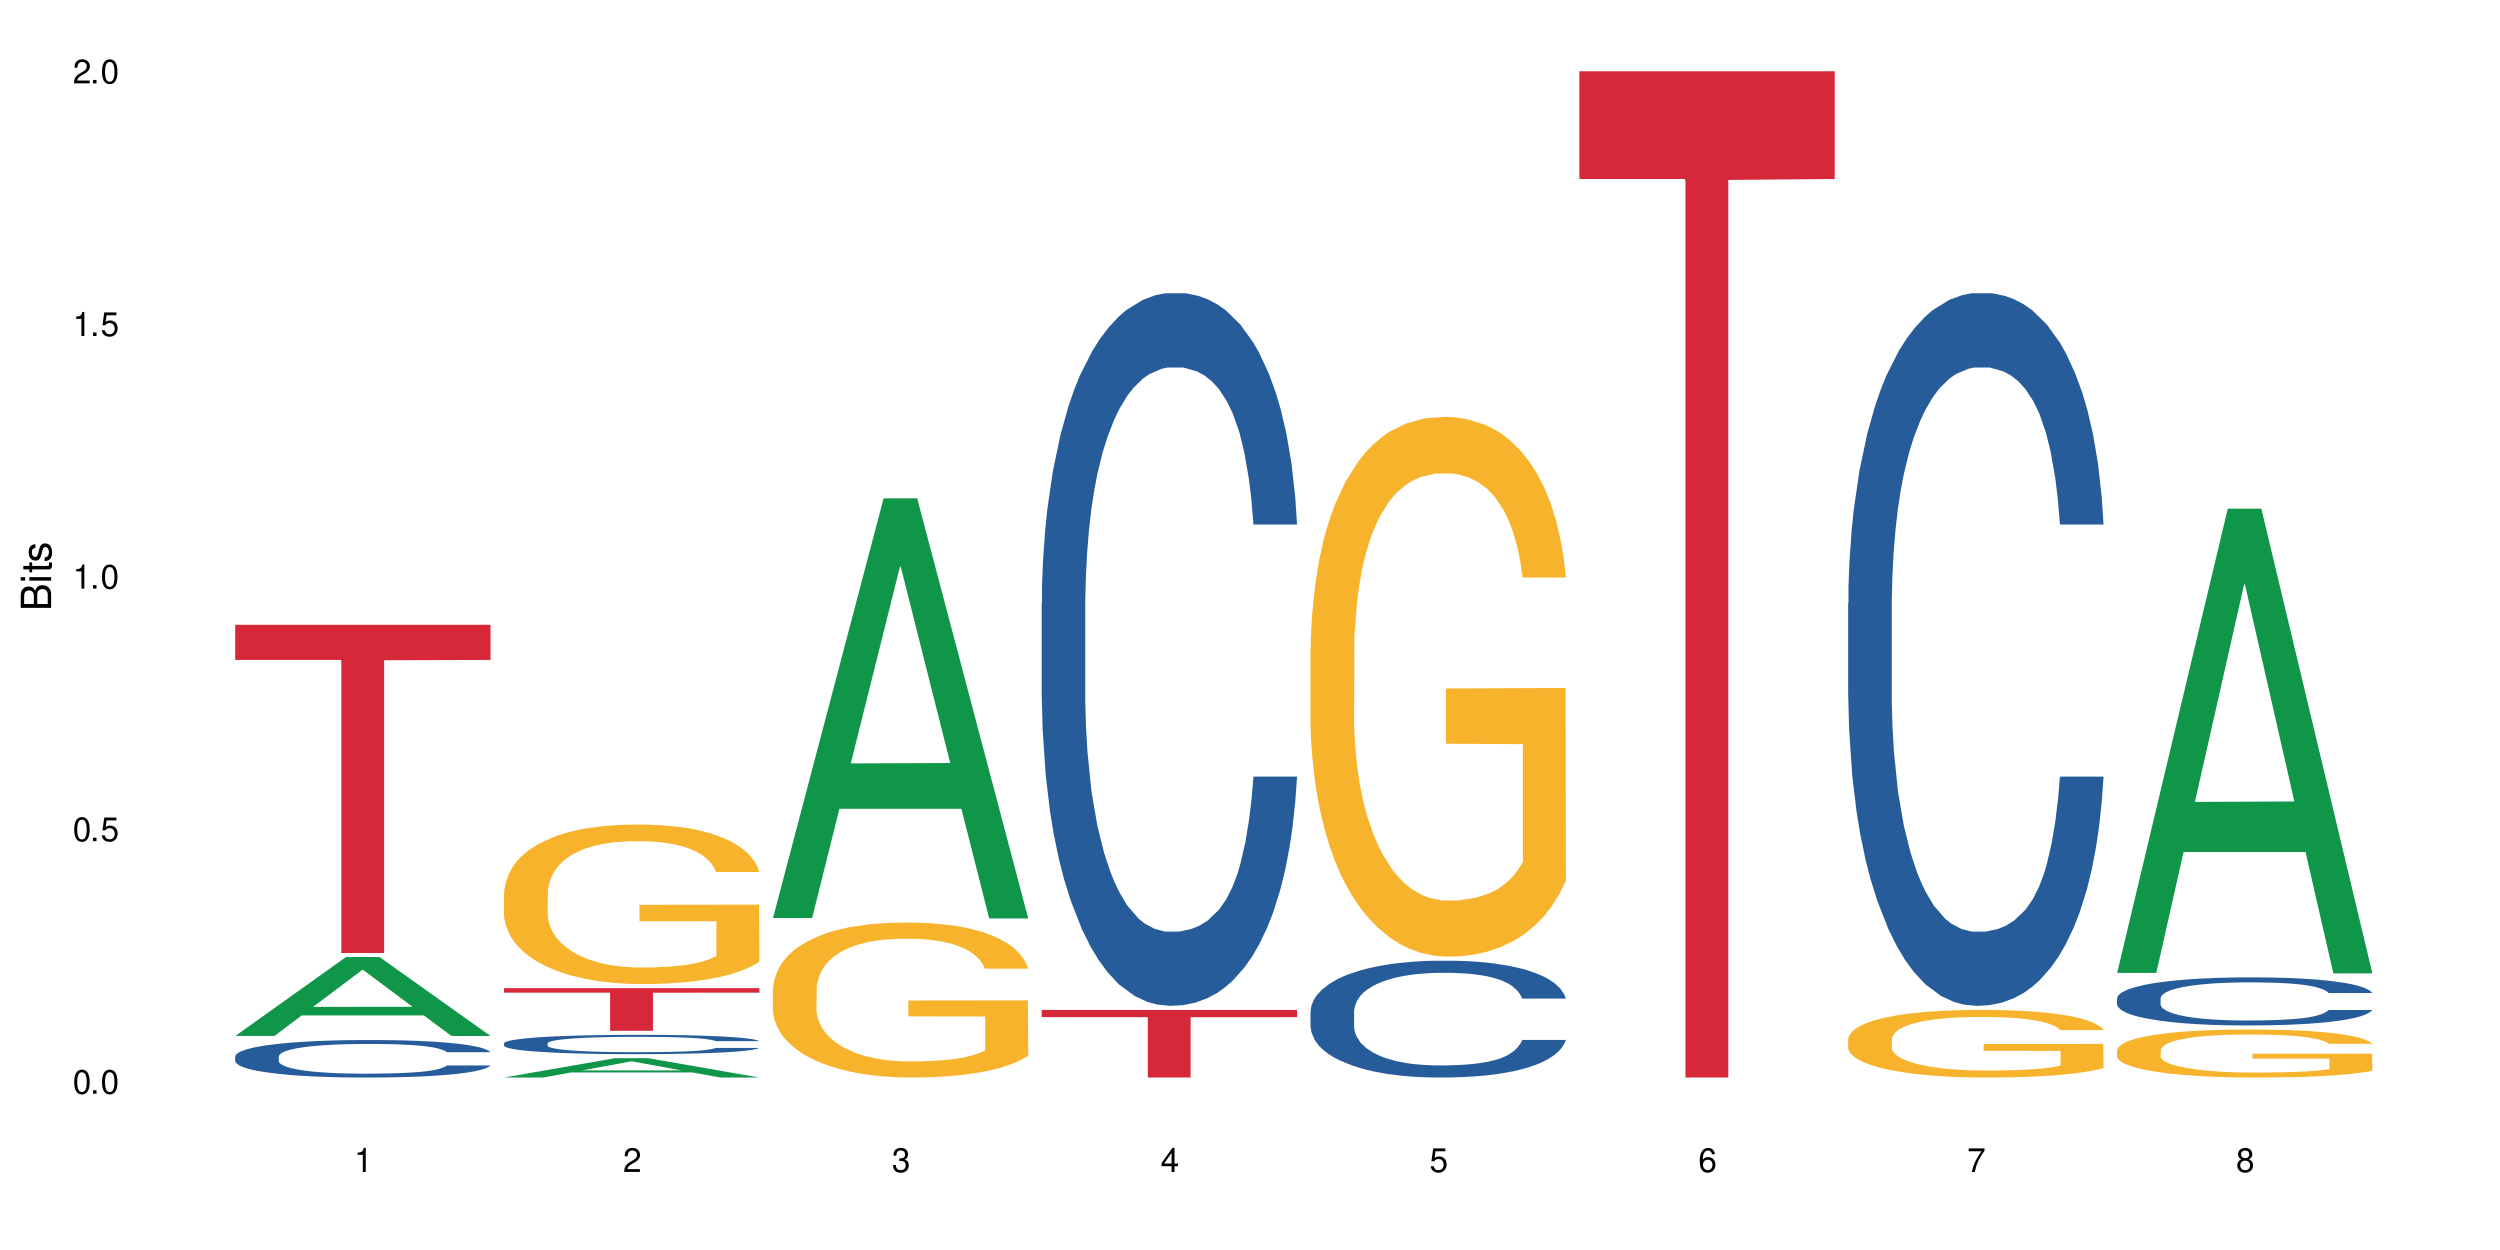 <?xml version="1.0" encoding="UTF-8"?>
<svg xmlns="http://www.w3.org/2000/svg" xmlns:xlink="http://www.w3.org/1999/xlink" width="720" height="360" viewBox="0 0 720 360">
<defs>
<g>
<g id="glyph-0-0">
</g>
<g id="glyph-0-1">
<path d="M 2.641 -6.938 C 2 -6.938 1.422 -6.656 1.078 -6.172 C 0.641 -5.562 0.406 -4.641 0.406 -3.359 C 0.406 -1.016 1.188 0.219 2.641 0.219 C 4.078 0.219 4.859 -1.016 4.859 -3.297 C 4.859 -4.641 4.656 -5.547 4.203 -6.172 C 3.844 -6.656 3.281 -6.938 2.641 -6.938 Z M 2.641 -6.188 C 3.547 -6.188 4 -5.25 4 -3.375 C 4 -1.406 3.562 -0.484 2.625 -0.484 C 1.734 -0.484 1.281 -1.438 1.281 -3.344 C 1.281 -5.25 1.734 -6.188 2.641 -6.188 Z M 2.641 -6.188 "/>
</g>
<g id="glyph-0-2">
<path d="M 1.828 -1 L 0.828 -1 L 0.828 0 L 1.828 0 Z M 1.828 -1 "/>
</g>
<g id="glyph-0-3">
<path d="M 4.562 -6.797 L 1.062 -6.797 L 0.547 -3.094 L 1.328 -3.094 C 1.719 -3.562 2.047 -3.734 2.578 -3.734 C 3.484 -3.734 4.062 -3.109 4.062 -2.094 C 4.062 -1.125 3.484 -0.531 2.578 -0.531 C 1.828 -0.531 1.375 -0.906 1.188 -1.672 L 0.328 -1.672 C 0.453 -1.109 0.547 -0.844 0.75 -0.594 C 1.125 -0.078 1.828 0.219 2.594 0.219 C 3.969 0.219 4.922 -0.781 4.922 -2.219 C 4.922 -3.562 4.031 -4.484 2.719 -4.484 C 2.25 -4.484 1.859 -4.359 1.469 -4.062 L 1.734 -5.969 L 4.562 -5.969 Z M 4.562 -6.797 "/>
</g>
<g id="glyph-0-4">
<path d="M 2.484 -4.938 L 2.484 0 L 3.328 0 L 3.328 -6.938 L 2.766 -6.938 C 2.469 -5.875 2.281 -5.734 0.984 -5.562 L 0.984 -4.938 Z M 2.484 -4.938 "/>
</g>
<g id="glyph-0-5">
<path d="M 4.859 -0.828 L 1.281 -0.828 C 1.359 -1.406 1.672 -1.781 2.5 -2.281 L 3.469 -2.828 C 4.406 -3.344 4.906 -4.062 4.906 -4.906 C 4.906 -5.484 4.672 -6.031 4.266 -6.406 C 3.859 -6.766 3.375 -6.938 2.719 -6.938 C 1.859 -6.938 1.219 -6.625 0.844 -6.031 C 0.609 -5.672 0.5 -5.234 0.484 -4.531 L 1.328 -4.531 C 1.359 -5.016 1.406 -5.281 1.531 -5.516 C 1.75 -5.938 2.188 -6.203 2.703 -6.203 C 3.469 -6.203 4.031 -5.641 4.031 -4.891 C 4.031 -4.344 3.719 -3.859 3.125 -3.516 L 2.234 -3 C 0.812 -2.172 0.406 -1.531 0.328 -0.016 L 4.859 -0.016 Z M 4.859 -0.828 "/>
</g>
<g id="glyph-0-6">
<path d="M 2.125 -3.188 L 2.578 -3.188 C 3.5 -3.188 3.984 -2.766 3.984 -1.922 C 3.984 -1.062 3.469 -0.531 2.594 -0.531 C 1.656 -0.531 1.203 -1 1.156 -2.016 L 0.312 -2.016 C 0.344 -1.453 0.438 -1.094 0.609 -0.781 C 0.953 -0.109 1.625 0.219 2.547 0.219 C 3.953 0.219 4.859 -0.625 4.859 -1.938 C 4.859 -2.828 4.516 -3.297 3.703 -3.594 C 4.344 -3.844 4.656 -4.328 4.656 -5.031 C 4.656 -6.219 3.875 -6.938 2.578 -6.938 C 1.203 -6.938 0.484 -6.172 0.453 -4.703 L 1.297 -4.703 C 1.312 -5.125 1.344 -5.359 1.453 -5.578 C 1.641 -5.969 2.062 -6.203 2.594 -6.203 C 3.344 -6.203 3.797 -5.75 3.797 -5 C 3.797 -4.516 3.609 -4.219 3.25 -4.047 C 3.016 -3.953 2.703 -3.922 2.125 -3.906 Z M 2.125 -3.188 "/>
</g>
<g id="glyph-0-7">
<path d="M 3.141 -1.672 L 3.141 0 L 3.984 0 L 3.984 -1.672 L 4.984 -1.672 L 4.984 -2.438 L 3.984 -2.438 L 3.984 -6.938 L 3.359 -6.938 L 0.266 -2.578 L 0.266 -1.672 Z M 3.141 -2.438 L 1 -2.438 L 3.141 -5.5 Z M 3.141 -2.438 "/>
</g>
<g id="glyph-0-8">
<path d="M 4.781 -5.125 C 4.609 -6.266 3.891 -6.938 2.844 -6.938 C 2.094 -6.938 1.422 -6.578 1.031 -5.953 C 0.594 -5.266 0.406 -4.422 0.406 -3.172 C 0.406 -2 0.578 -1.25 0.984 -0.641 C 1.359 -0.078 1.953 0.219 2.703 0.219 C 3.984 0.219 4.922 -0.75 4.922 -2.094 C 4.922 -3.375 4.062 -4.281 2.844 -4.281 C 2.172 -4.281 1.641 -4.031 1.281 -3.516 C 1.281 -5.234 1.828 -6.188 2.797 -6.188 C 3.391 -6.188 3.797 -5.797 3.938 -5.125 Z M 2.734 -3.531 C 3.547 -3.531 4.062 -2.953 4.062 -2.031 C 4.062 -1.156 3.484 -0.531 2.703 -0.531 C 1.922 -0.531 1.328 -1.188 1.328 -2.078 C 1.328 -2.938 1.906 -3.531 2.734 -3.531 Z M 2.734 -3.531 "/>
</g>
<g id="glyph-0-9">
<path d="M 4.984 -6.797 L 0.438 -6.797 L 0.438 -5.969 L 4.109 -5.969 C 2.5 -3.656 1.828 -2.234 1.328 0 L 2.219 0 C 2.594 -2.172 3.453 -4.047 4.984 -6.094 Z M 4.984 -6.797 "/>
</g>
<g id="glyph-0-10">
<path d="M 3.75 -3.656 C 4.469 -4.094 4.688 -4.438 4.688 -5.078 C 4.688 -6.172 3.844 -6.938 2.641 -6.938 C 1.438 -6.938 0.594 -6.172 0.594 -5.094 C 0.594 -4.438 0.812 -4.094 1.516 -3.656 C 0.734 -3.266 0.359 -2.703 0.359 -1.922 C 0.359 -0.656 1.281 0.219 2.641 0.219 C 3.984 0.219 4.922 -0.656 4.922 -1.922 C 4.922 -2.703 4.531 -3.266 3.75 -3.656 Z M 2.641 -6.188 C 3.359 -6.188 3.812 -5.75 3.812 -5.062 C 3.812 -4.406 3.344 -3.984 2.641 -3.984 C 1.922 -3.984 1.453 -4.406 1.453 -5.078 C 1.453 -5.75 1.922 -6.188 2.641 -6.188 Z M 2.641 -3.266 C 3.484 -3.266 4.062 -2.719 4.062 -1.906 C 4.062 -1.078 3.484 -0.531 2.625 -0.531 C 1.797 -0.531 1.219 -1.094 1.219 -1.906 C 1.219 -2.719 1.781 -3.266 2.641 -3.266 Z M 2.641 -3.266 "/>
</g>
<g id="glyph-1-0">
</g>
<g id="glyph-1-1">
<path d="M 0 -0.953 L 0 -4.891 C 0 -5.719 -0.234 -6.344 -0.734 -6.797 C -1.188 -7.234 -1.812 -7.469 -2.5 -7.469 C -3.547 -7.469 -4.188 -7 -4.625 -5.875 C -4.984 -6.688 -5.625 -7.094 -6.531 -7.094 C -7.172 -7.094 -7.734 -6.859 -8.141 -6.391 C -8.562 -5.922 -8.75 -5.344 -8.75 -4.5 L -8.75 -0.953 Z M -4.984 -2.062 L -7.766 -2.062 L -7.766 -4.219 C -7.766 -4.844 -7.688 -5.203 -7.453 -5.5 C -7.219 -5.812 -6.859 -5.969 -6.375 -5.969 C -5.891 -5.969 -5.531 -5.812 -5.297 -5.5 C -5.062 -5.203 -4.984 -4.844 -4.984 -4.219 Z M -0.984 -2.062 L -4 -2.062 L -4 -4.781 C -4 -5.766 -3.438 -6.359 -2.484 -6.359 C -1.547 -6.359 -0.984 -5.766 -0.984 -4.781 Z M -0.984 -2.062 "/>
</g>
<g id="glyph-1-2">
<path d="M -6.281 -1.797 L -6.281 -0.797 L 0 -0.797 L 0 -1.797 Z M -8.75 -1.797 L -8.75 -0.797 L -7.484 -0.797 L -7.484 -1.797 Z M -8.75 -1.797 "/>
</g>
<g id="glyph-1-3">
<path d="M -6.281 -3.047 L -6.281 -2.016 L -8.016 -2.016 L -8.016 -1.016 L -6.281 -1.016 L -6.281 -0.172 L -5.469 -0.172 L -5.469 -1.016 L -0.719 -1.016 C -0.078 -1.016 0.281 -1.453 0.281 -2.234 C 0.281 -2.5 0.25 -2.719 0.188 -3.047 L -0.641 -3.047 C -0.609 -2.906 -0.594 -2.766 -0.594 -2.562 C -0.594 -2.141 -0.719 -2.016 -1.156 -2.016 L -5.469 -2.016 L -5.469 -3.047 Z M -6.281 -3.047 "/>
</g>
<g id="glyph-1-4">
<path d="M -4.531 -5.25 C -5.766 -5.25 -6.469 -4.422 -6.469 -2.969 C -6.469 -1.516 -5.719 -0.562 -4.547 -0.562 C -3.562 -0.562 -3.094 -1.062 -2.734 -2.562 L -2.516 -3.484 C -2.344 -4.188 -2.094 -4.469 -1.641 -4.469 C -1.047 -4.469 -0.641 -3.875 -0.641 -3 C -0.641 -2.453 -0.797 -2 -1.062 -1.75 C -1.25 -1.594 -1.422 -1.531 -1.875 -1.469 L -1.875 -0.406 C -0.422 -0.453 0.281 -1.266 0.281 -2.922 C 0.281 -4.5 -0.5 -5.516 -1.719 -5.516 C -2.656 -5.516 -3.172 -4.984 -3.469 -3.734 L -3.703 -2.766 C -3.891 -1.953 -4.156 -1.609 -4.594 -1.609 C -5.188 -1.609 -5.547 -2.125 -5.547 -2.938 C -5.547 -3.75 -5.203 -4.172 -4.531 -4.203 Z M -4.531 -5.25 "/>
</g>
</g>
</defs>
<rect x="-72" y="-36" width="864" height="432" fill="rgb(100%, 100%, 100%)" fill-opacity="1"/>
<path fill-rule="nonzero" fill="rgb(6.275%, 58.824%, 28.235%)" fill-opacity="1" d="M 67.73 298.352 L 67.809 298.332 L 99.637 275.621 L 109.301 275.621 L 141.281 298.375 L 130.047 298.375 L 122.031 292.434 L 86.906 292.434 L 79.047 298.352 L 67.73 298.352 L 90.285 289.977 L 118.809 289.957 L 104.586 279.336 L 104.43 279.316 L 104.27 279.379 L 90.207 289.957 L 90.285 289.977 Z M 67.73 298.352 "/>
<path fill-rule="nonzero" fill="rgb(14.51%, 36.078%, 60%)" fill-opacity="1" d="M 67.73 304.234 L 67.82 304.223 L 67.82 303.988 L 68.09 303.613 L 68.719 303.141 L 69.344 302.812 L 70.961 302.23 L 73.203 301.668 L 75.535 301.234 L 77.238 300.977 L 78.766 300.781 L 82.262 300.414 L 84.504 300.227 L 86.926 300.059 L 89.887 299.895 L 92.039 299.793 L 96.883 299.637 L 100.469 299.566 L 103.25 299.539 L 109.262 299.539 L 112.848 299.578 L 115.449 299.625 L 118.32 299.707 L 120.742 299.793 L 124.957 300.012 L 128.727 300.289 L 130.43 300.445 L 133.121 300.75 L 135.184 301.047 L 136.617 301.305 L 138.234 301.668 L 139.668 302.113 L 140.746 302.617 L 141.281 303.039 L 128.727 303.039 L 128.098 302.645 L 127.379 302.34 L 126.035 301.934 L 124.688 301.648 L 122.805 301.363 L 121.102 301.176 L 118.77 300.988 L 116.707 300.871 L 114.555 300.781 L 112.488 300.723 L 108.543 300.664 L 103.969 300.664 L 102.266 300.684 L 98.766 300.762 L 96.883 300.828 L 94.191 300.969 L 92.309 301.098 L 90.066 301.293 L 88.539 301.461 L 86.656 301.719 L 85.312 301.945 L 83.785 302.27 L 82.891 302.516 L 82.082 302.793 L 81.363 303.121 L 80.828 303.465 L 80.469 303.828 L 80.289 304.184 L 80.289 305.715 L 80.469 306.07 L 80.918 306.484 L 82.082 307.086 L 83.785 307.609 L 85.762 308.023 L 87.645 308.32 L 88.719 308.457 L 90.156 308.617 L 92.398 308.812 L 95.629 309.012 L 97.512 309.09 L 100.383 309.168 L 103.34 309.207 L 107.289 309.207 L 110.785 309.168 L 113.117 309.117 L 115.539 309.039 L 118.859 308.871 L 120.922 308.715 L 122.715 308.527 L 124.062 308.34 L 124.957 308.18 L 126.305 307.875 L 127.379 307.539 L 128.188 307.195 L 128.727 306.859 L 141.281 306.859 L 140.746 307.254 L 139.938 307.637 L 139.129 307.926 L 137.875 308.27 L 136.441 308.574 L 134.375 308.922 L 132.672 309.148 L 130.43 309.395 L 128.367 309.582 L 126.125 309.75 L 122.805 309.949 L 120.652 310.047 L 118.32 310.137 L 115.539 310.215 L 112.043 310.281 L 108.273 310.324 L 104.777 310.332 L 101.008 310.312 L 98.227 310.273 L 94.551 310.184 L 89.977 310.008 L 86.656 309.82 L 84.055 309.633 L 81.812 309.434 L 79.301 309.168 L 76.074 308.734 L 74.098 308.398 L 72.754 308.121 L 71.23 307.738 L 70.152 307.391 L 68.898 306.84 L 68 306.141 L 67.73 305.598 Z M 67.73 304.234 "/>
<path fill-rule="nonzero" fill="rgb(83.922%, 15.686%, 22.353%)" fill-opacity="1" d="M 67.73 179.949 L 141.281 179.949 L 141.281 190.062 L 110.629 190.152 L 110.629 274.457 L 98.297 274.457 L 98.297 190.242 L 98.117 190.062 L 67.73 190.062 Z M 67.73 179.949 "/>
<path fill-rule="nonzero" fill="rgb(6.275%, 58.824%, 28.235%)" fill-opacity="1" d="M 145.156 310.328 L 145.234 310.32 L 177.059 304.766 L 186.723 304.766 L 218.707 310.332 L 207.469 310.332 L 199.453 308.879 L 164.328 308.879 L 156.469 310.328 L 145.156 310.328 L 167.707 308.277 L 196.23 308.273 L 182.008 305.676 L 181.852 305.672 L 181.695 305.688 L 167.629 308.273 L 167.707 308.277 Z M 145.156 310.328 "/>
<path fill-rule="nonzero" fill="rgb(14.51%, 36.078%, 60%)" fill-opacity="1" d="M 145.156 300.457 L 145.242 300.453 L 145.242 300.332 L 145.512 300.137 L 146.141 299.895 L 146.77 299.727 L 148.383 299.426 L 150.625 299.133 L 152.957 298.91 L 154.664 298.777 L 156.188 298.676 L 159.684 298.488 L 161.93 298.391 L 164.352 298.305 L 167.309 298.219 L 169.461 298.168 L 174.305 298.086 L 177.895 298.051 L 180.676 298.035 L 186.684 298.035 L 190.273 298.055 L 192.875 298.082 L 195.742 298.121 L 198.164 298.168 L 202.383 298.281 L 206.148 298.422 L 207.852 298.504 L 210.543 298.66 L 212.605 298.812 L 214.043 298.945 L 215.656 299.133 L 217.094 299.363 L 218.168 299.621 L 218.707 299.84 L 206.148 299.84 L 205.52 299.637 L 204.805 299.48 L 203.457 299.273 L 202.113 299.125 L 200.23 298.977 L 198.523 298.879 L 196.191 298.785 L 194.129 298.723 L 191.977 298.676 L 189.914 298.645 L 185.969 298.617 L 181.391 298.617 L 179.688 298.625 L 176.191 298.668 L 174.305 298.703 L 171.613 298.773 L 169.73 298.84 L 167.488 298.941 L 165.965 299.027 L 164.082 299.16 L 162.734 299.277 L 161.211 299.445 L 160.312 299.57 L 159.508 299.715 L 158.789 299.883 L 158.25 300.059 L 157.891 300.25 L 157.711 300.434 L 157.711 301.219 L 157.891 301.402 L 158.34 301.617 L 159.508 301.93 L 161.211 302.199 L 163.184 302.41 L 165.066 302.562 L 166.145 302.637 L 167.578 302.715 L 169.82 302.82 L 173.051 302.922 L 174.934 302.961 L 177.805 303 L 180.766 303.023 L 184.711 303.023 L 188.211 303 L 190.543 302.977 L 192.965 302.934 L 196.281 302.848 L 198.344 302.766 L 200.141 302.672 L 201.484 302.574 L 202.383 302.492 L 203.727 302.336 L 204.805 302.16 L 205.609 301.984 L 206.148 301.812 L 218.707 301.812 L 218.168 302.016 L 217.359 302.211 L 216.555 302.359 L 215.297 302.539 L 213.863 302.695 L 211.801 302.875 L 210.094 302.992 L 207.852 303.117 L 205.789 303.215 L 203.547 303.301 L 200.23 303.402 L 198.074 303.453 L 195.742 303.5 L 192.965 303.539 L 189.465 303.578 L 185.699 303.598 L 182.199 303.602 L 178.434 303.59 L 175.652 303.57 L 171.973 303.527 L 167.398 303.434 L 164.082 303.336 L 161.48 303.242 L 159.238 303.141 L 156.727 303 L 153.496 302.777 L 151.523 302.605 L 150.176 302.461 L 148.652 302.266 L 147.574 302.086 L 146.32 301.801 L 145.422 301.438 L 145.156 301.16 Z M 145.156 300.457 "/>
<path fill-rule="nonzero" fill="rgb(96.863%, 70.196%, 16.863%)" fill-opacity="1" d="M 145.156 257.141 L 145.242 257.102 L 145.242 256.262 L 145.602 254.371 L 146.5 251.77 L 147.664 249.629 L 148.922 247.953 L 149.73 247.07 L 151.074 245.812 L 152.242 244.887 L 155.199 243 L 158.969 241.238 L 161.031 240.484 L 163.363 239.77 L 166.684 238.973 L 168.207 238.68 L 172.871 238.008 L 178.164 237.586 L 183.992 237.461 L 186.684 237.504 L 190.363 237.672 L 195.387 238.133 L 198.254 238.551 L 200.496 238.973 L 202.828 239.516 L 205.699 240.355 L 208.391 241.363 L 210.543 242.371 L 212.695 243.629 L 214.492 244.973 L 216.016 246.441 L 217.359 248.203 L 218.168 249.672 L 218.707 251.141 L 206.238 251.141 L 205.52 249.672 L 204.715 248.539 L 203.367 247.156 L 202.023 246.148 L 200.676 245.352 L 198.164 244.258 L 196.012 243.586 L 193.32 243 L 190.723 242.621 L 187.762 242.371 L 185.969 242.285 L 181.211 242.285 L 176.906 242.582 L 174.395 242.918 L 172.602 243.254 L 170.09 243.883 L 168.566 244.387 L 167.668 244.719 L 164.977 246.023 L 163.184 247.195 L 162.195 247.992 L 160.941 249.254 L 160.043 250.387 L 159.059 252.062 L 158.52 253.324 L 157.801 256.176 L 157.711 263.73 L 157.98 265.324 L 158.52 267.047 L 159.238 268.555 L 160.312 270.148 L 161.391 271.367 L 163.273 273.004 L 164.887 274.094 L 166.145 274.809 L 168.566 275.941 L 169.551 276.32 L 171.883 277.074 L 174.305 277.66 L 177.266 278.164 L 179.508 278.418 L 183.098 278.625 L 187.672 278.625 L 193.055 278.375 L 196.461 278.039 L 198.793 277.703 L 200.32 277.41 L 202.203 276.949 L 203.547 276.527 L 204.805 276.066 L 206.328 275.355 L 206.328 265.324 L 184.172 265.281 L 184.172 260.582 L 218.617 260.539 L 218.707 276.949 L 216.824 278.082 L 214.492 279.172 L 212.25 280.012 L 209.918 280.727 L 206.598 281.523 L 203.906 282.027 L 199.781 282.613 L 196.012 282.992 L 192.066 283.242 L 188.566 283.367 L 184.441 283.41 L 180.766 283.328 L 176.816 283.074 L 173.68 282.738 L 170.809 282.32 L 167.938 281.773 L 164.352 280.895 L 162.016 280.18 L 159.594 279.297 L 157.172 278.25 L 155.02 277.117 L 153.586 276.234 L 152.152 275.227 L 150.625 273.969 L 149.191 272.543 L 148.113 271.242 L 147.129 269.773 L 146.41 268.387 L 145.691 266.5 L 145.332 264.988 L 145.156 263.688 Z M 145.156 257.141 "/>
<path fill-rule="nonzero" fill="rgb(83.922%, 15.686%, 22.353%)" fill-opacity="1" d="M 145.156 284.574 L 218.707 284.574 L 218.707 285.891 L 188.051 285.902 L 188.051 296.871 L 175.719 296.871 L 175.719 285.914 L 175.539 285.891 L 145.156 285.891 Z M 145.156 284.574 "/>
<path fill-rule="nonzero" fill="rgb(6.275%, 58.824%, 28.235%)" fill-opacity="1" d="M 222.578 264.406 L 222.656 264.293 L 254.48 143.512 L 264.148 143.512 L 296.129 264.52 L 284.895 264.52 L 276.879 232.934 L 241.75 232.934 L 233.895 264.406 L 222.578 264.406 L 245.129 219.867 L 273.656 219.75 L 259.434 163.281 L 259.273 163.168 L 259.117 163.508 L 245.051 219.75 L 245.129 219.867 Z M 222.578 264.406 "/>
<path fill-rule="nonzero" fill="rgb(96.863%, 70.196%, 16.863%)" fill-opacity="1" d="M 222.578 284.805 L 222.668 284.766 L 222.668 283.949 L 223.027 282.117 L 223.922 279.586 L 225.09 277.508 L 226.344 275.875 L 227.152 275.02 L 228.496 273.797 L 229.664 272.898 L 232.625 271.066 L 236.391 269.352 L 238.453 268.617 L 240.785 267.926 L 244.105 267.148 L 245.629 266.863 L 250.293 266.211 L 255.586 265.805 L 261.418 265.684 L 264.109 265.723 L 267.785 265.887 L 272.809 266.336 L 275.68 266.742 L 277.922 267.148 L 280.254 267.68 L 283.125 268.496 L 285.816 269.477 L 287.969 270.453 L 290.121 271.676 L 291.914 272.98 L 293.438 274.41 L 294.785 276.121 L 295.59 277.547 L 296.129 278.977 L 283.66 278.977 L 282.945 277.547 L 282.137 276.449 L 280.793 275.102 L 279.445 274.125 L 278.102 273.348 L 275.59 272.289 L 273.438 271.637 L 270.746 271.066 L 268.145 270.699 L 265.184 270.453 L 263.391 270.371 L 258.637 270.371 L 254.332 270.656 L 251.82 270.984 L 250.023 271.309 L 247.512 271.922 L 245.988 272.41 L 245.094 272.738 L 242.402 274 L 240.605 275.141 L 239.621 275.918 L 238.363 277.141 L 237.469 278.242 L 236.48 279.871 L 235.941 281.098 L 235.227 283.867 L 235.137 291.207 L 235.406 292.758 L 235.941 294.43 L 236.66 295.898 L 237.738 297.445 L 238.812 298.629 L 240.695 300.219 L 242.312 301.281 L 243.566 301.973 L 245.988 303.074 L 246.977 303.441 L 249.309 304.176 L 251.73 304.746 L 254.691 305.234 L 256.934 305.48 L 260.52 305.684 L 265.094 305.684 L 270.477 305.438 L 273.887 305.113 L 276.219 304.785 L 277.742 304.5 L 279.625 304.055 L 280.973 303.645 L 282.227 303.195 L 283.75 302.504 L 283.75 292.758 L 261.598 292.719 L 261.598 288.148 L 296.039 288.109 L 296.129 304.055 L 294.246 305.152 L 291.914 306.215 L 289.672 307.031 L 287.34 307.723 L 284.02 308.496 L 281.328 308.988 L 277.203 309.559 L 273.438 309.926 L 269.488 310.168 L 265.992 310.293 L 261.867 310.332 L 258.188 310.25 L 254.242 310.008 L 251.102 309.68 L 248.23 309.273 L 245.359 308.742 L 241.773 307.887 L 239.441 307.191 L 237.02 306.336 L 234.598 305.316 L 232.445 304.215 L 231.008 303.359 L 229.574 302.383 L 228.051 301.156 L 226.613 299.77 L 225.539 298.508 L 224.551 297.082 L 223.832 295.734 L 223.117 293.898 L 222.758 292.434 L 222.578 291.168 Z M 222.578 284.805 "/>
<path fill-rule="nonzero" fill="rgb(14.51%, 36.078%, 60%)" fill-opacity="1" d="M 300 173.762 L 300.09 173.574 L 300.09 169.07 L 300.359 161.941 L 300.988 152.938 L 301.617 146.746 L 303.23 135.68 L 305.473 124.988 L 307.805 116.73 L 309.508 111.855 L 311.035 108.102 L 314.531 101.164 L 316.773 97.598 L 319.195 94.41 L 322.156 91.219 L 324.309 89.344 L 329.152 86.344 L 332.742 85.027 L 335.52 84.465 L 341.531 84.465 L 345.117 85.215 L 347.719 86.156 L 350.59 87.656 L 353.012 89.344 L 357.227 93.473 L 360.996 98.723 L 362.699 101.727 L 365.391 107.539 L 367.453 113.168 L 368.891 118.047 L 370.504 124.988 L 371.938 133.43 L 373.016 142.996 L 373.555 151.062 L 360.996 151.062 L 360.367 143.559 L 359.648 137.742 L 358.305 130.051 L 356.961 124.609 L 355.074 119.172 L 353.371 115.605 L 351.039 112.043 L 348.977 109.793 L 346.824 108.102 L 344.762 106.977 L 340.812 105.852 L 336.238 105.852 L 334.535 106.227 L 331.035 107.727 L 329.152 109.043 L 326.461 111.668 L 324.578 114.105 L 322.336 117.859 L 320.812 121.047 L 318.926 125.926 L 317.582 130.238 L 316.059 136.43 L 315.16 141.121 L 314.352 146.371 L 313.637 152.562 L 313.098 159.129 L 312.738 166.07 L 312.559 172.824 L 312.559 201.898 L 312.738 208.652 L 313.188 216.531 L 314.352 227.977 L 316.059 237.918 L 318.031 245.797 L 319.914 251.426 L 320.992 254.051 L 322.426 257.051 L 324.668 260.805 L 327.898 264.555 L 329.781 266.055 L 332.652 267.559 L 335.609 268.309 L 339.559 268.309 L 343.055 267.559 L 345.387 266.621 L 347.809 265.117 L 351.129 261.93 L 353.191 258.93 L 354.984 255.363 L 356.332 251.801 L 357.227 248.797 L 358.574 242.984 L 359.648 236.605 L 360.457 230.039 L 360.996 223.66 L 373.555 223.66 L 373.016 231.164 L 372.207 238.48 L 371.402 243.922 L 370.145 250.488 L 368.711 256.301 L 366.645 262.867 L 364.941 267.184 L 362.699 271.871 L 360.637 275.438 L 358.395 278.625 L 355.074 282.379 L 352.922 284.254 L 350.59 285.941 L 347.809 287.441 L 344.312 288.754 L 340.543 289.504 L 337.047 289.691 L 333.277 289.316 L 330.5 288.566 L 326.82 286.879 L 322.246 283.504 L 318.926 279.938 L 316.324 276.375 L 314.082 272.621 L 311.57 267.559 L 308.344 259.305 L 306.371 252.926 L 305.023 247.672 L 303.5 240.355 L 302.422 233.789 L 301.168 223.285 L 300.27 209.965 L 300 199.648 Z M 300 173.762 "/>
<path fill-rule="nonzero" fill="rgb(83.922%, 15.686%, 22.353%)" fill-opacity="1" d="M 300 290.855 L 373.555 290.855 L 373.555 292.941 L 342.898 292.961 L 342.898 310.332 L 330.566 310.332 L 330.566 292.977 L 330.387 292.941 L 300 292.941 Z M 300 290.855 "/>
<path fill-rule="nonzero" fill="rgb(14.51%, 36.078%, 60%)" fill-opacity="1" d="M 377.426 291.324 L 377.516 291.297 L 377.516 290.559 L 377.781 289.387 L 378.41 287.914 L 379.039 286.898 L 380.652 285.082 L 382.895 283.328 L 385.227 281.977 L 386.934 281.176 L 388.457 280.562 L 391.957 279.426 L 394.199 278.84 L 396.621 278.316 L 399.578 277.793 L 401.734 277.488 L 406.574 276.996 L 410.164 276.777 L 412.945 276.688 L 418.953 276.688 L 422.543 276.809 L 425.145 276.965 L 428.016 277.211 L 430.438 277.488 L 434.652 278.164 L 438.418 279.023 L 440.125 279.516 L 442.812 280.469 L 444.879 281.391 L 446.312 282.191 L 447.926 283.328 L 449.363 284.715 L 450.438 286.281 L 450.977 287.605 L 438.418 287.605 L 437.789 286.375 L 437.074 285.422 L 435.727 284.16 L 434.383 283.27 L 432.5 282.375 L 430.793 281.793 L 428.461 281.207 L 426.398 280.84 L 424.246 280.562 L 422.184 280.379 L 418.238 280.191 L 413.664 280.191 L 411.957 280.254 L 408.461 280.5 L 406.574 280.715 L 403.887 281.145 L 402 281.547 L 399.758 282.16 L 398.234 282.684 L 396.352 283.484 L 395.004 284.191 L 393.48 285.207 L 392.582 285.977 L 391.777 286.836 L 391.059 287.852 L 390.52 288.926 L 390.16 290.066 L 389.98 291.172 L 389.98 295.938 L 390.16 297.047 L 390.609 298.34 L 391.777 300.215 L 393.48 301.844 L 395.453 303.137 L 397.336 304.059 L 398.414 304.488 L 399.848 304.98 L 402.09 305.598 L 405.32 306.211 L 407.203 306.457 L 410.074 306.703 L 413.035 306.828 L 416.98 306.828 L 420.48 306.703 L 422.812 306.551 L 425.234 306.305 L 428.551 305.781 L 430.613 305.289 L 432.41 304.703 L 433.754 304.121 L 434.652 303.629 L 435.996 302.676 L 437.074 301.629 L 437.879 300.551 L 438.418 299.508 L 450.977 299.508 L 450.438 300.738 L 449.633 301.938 L 448.824 302.828 L 447.566 303.906 L 446.133 304.859 L 444.07 305.934 L 442.367 306.641 L 440.125 307.41 L 438.059 307.996 L 435.816 308.52 L 432.5 309.133 L 430.348 309.441 L 428.016 309.719 L 425.234 309.965 L 421.734 310.18 L 417.969 310.301 L 414.469 310.332 L 410.703 310.27 L 407.922 310.148 L 404.242 309.871 L 399.668 309.316 L 396.352 308.734 L 393.75 308.148 L 391.508 307.535 L 388.996 306.703 L 385.766 305.352 L 383.793 304.305 L 382.449 303.445 L 380.922 302.242 L 379.848 301.168 L 378.59 299.445 L 377.695 297.262 L 377.426 295.57 Z M 377.426 291.324 "/>
<path fill-rule="nonzero" fill="rgb(96.863%, 70.196%, 16.863%)" fill-opacity="1" d="M 377.426 186.637 L 377.516 186.496 L 377.516 183.656 L 377.871 177.266 L 378.77 168.461 L 379.938 161.219 L 381.191 155.543 L 382 152.559 L 383.344 148.301 L 384.512 145.176 L 387.469 138.785 L 391.238 132.824 L 393.301 130.266 L 395.633 127.852 L 398.953 125.156 L 400.477 124.16 L 405.141 121.891 L 410.434 120.469 L 416.262 120.043 L 418.953 120.184 L 422.633 120.754 L 427.656 122.316 L 430.527 123.734 L 432.77 125.156 L 435.102 127 L 437.969 129.84 L 440.66 133.25 L 442.812 136.656 L 444.969 140.918 L 446.762 145.461 L 448.285 150.43 L 449.633 156.395 L 450.438 161.363 L 450.977 166.332 L 438.508 166.332 L 437.789 161.363 L 436.984 157.527 L 435.637 152.844 L 434.293 149.434 L 432.949 146.738 L 430.438 143.047 L 428.281 140.773 L 425.594 138.785 L 422.992 137.508 L 420.031 136.656 L 418.238 136.371 L 413.484 136.371 L 409.176 137.367 L 406.664 138.504 L 404.871 139.637 L 402.359 141.77 L 400.836 143.473 L 399.938 144.609 L 397.246 149.008 L 395.453 152.984 L 394.469 155.684 L 393.211 159.941 L 392.312 163.777 L 391.328 169.457 L 390.789 173.715 L 390.07 183.371 L 389.98 208.93 L 390.25 214.324 L 390.789 220.148 L 391.508 225.258 L 392.582 230.652 L 393.66 234.773 L 395.543 240.309 L 397.156 244 L 398.414 246.414 L 400.836 250.25 L 401.82 251.527 L 404.156 254.082 L 406.574 256.07 L 409.535 257.773 L 411.777 258.625 L 415.367 259.336 L 419.941 259.336 L 425.324 258.484 L 428.73 257.348 L 431.062 256.211 L 432.59 255.219 L 434.473 253.656 L 435.816 252.238 L 437.074 250.676 L 438.598 248.262 L 438.598 214.324 L 416.441 214.184 L 416.441 198.281 L 450.887 198.137 L 450.977 253.656 L 449.094 257.488 L 446.762 261.184 L 444.52 264.023 L 442.188 266.434 L 438.867 269.133 L 436.176 270.836 L 432.051 272.824 L 428.281 274.102 L 424.336 274.953 L 420.84 275.379 L 416.711 275.523 L 413.035 275.238 L 409.086 274.387 L 405.949 273.25 L 403.078 271.832 L 400.207 269.984 L 396.621 267.004 L 394.289 264.59 L 391.867 261.609 L 389.445 258.059 L 387.293 254.223 L 385.855 251.242 L 384.422 247.836 L 382.895 243.574 L 381.461 238.746 L 380.383 234.344 L 379.398 229.375 L 378.68 224.691 L 377.961 218.301 L 377.605 213.188 L 377.426 208.789 Z M 377.426 186.637 "/>
<path fill-rule="nonzero" fill="rgb(83.922%, 15.686%, 22.353%)" fill-opacity="1" d="M 454.848 20.527 L 528.398 20.527 L 528.398 51.547 L 497.746 51.82 L 497.746 310.332 L 485.414 310.332 L 485.414 52.094 L 485.234 51.547 L 454.848 51.547 Z M 454.848 20.527 "/>
<path fill-rule="nonzero" fill="rgb(14.51%, 36.078%, 60%)" fill-opacity="1" d="M 532.27 173.762 L 532.359 173.574 L 532.359 169.07 L 532.629 161.941 L 533.258 152.938 L 533.887 146.746 L 535.5 135.68 L 537.742 124.988 L 540.074 116.73 L 541.777 111.855 L 543.305 108.102 L 546.801 101.164 L 549.043 97.598 L 551.465 94.41 L 554.426 91.219 L 556.578 89.344 L 561.422 86.344 L 565.012 85.027 L 567.793 84.465 L 573.801 84.465 L 577.391 85.215 L 579.992 86.156 L 582.859 87.656 L 585.281 89.344 L 589.5 93.473 L 593.266 98.723 L 594.969 101.727 L 597.66 107.539 L 599.723 113.168 L 601.16 118.047 L 602.773 124.988 L 604.207 133.43 L 605.285 142.996 L 605.824 151.062 L 593.266 151.062 L 592.637 143.559 L 591.922 137.742 L 590.574 130.051 L 589.23 124.609 L 587.344 119.172 L 585.641 115.605 L 583.309 112.043 L 581.246 109.793 L 579.094 108.102 L 577.031 106.977 L 573.082 105.852 L 568.508 105.852 L 566.805 106.227 L 563.305 107.727 L 561.422 109.043 L 558.73 111.668 L 556.848 114.105 L 554.605 117.859 L 553.082 121.047 L 551.199 125.926 L 549.852 130.238 L 548.328 136.43 L 547.43 141.121 L 546.621 146.371 L 545.906 152.562 L 545.367 159.129 L 545.008 166.07 L 544.828 172.824 L 544.828 201.898 L 545.008 208.652 L 545.457 216.531 L 546.621 227.977 L 548.328 237.918 L 550.301 245.797 L 552.184 251.426 L 553.262 254.051 L 554.695 257.051 L 556.938 260.805 L 560.168 264.555 L 562.051 266.055 L 564.922 267.559 L 567.883 268.309 L 571.828 268.309 L 575.324 267.559 L 577.656 266.621 L 580.078 265.117 L 583.398 261.93 L 585.461 258.93 L 587.254 255.363 L 588.602 251.801 L 589.5 248.797 L 590.844 242.984 L 591.922 236.605 L 592.727 230.039 L 593.266 223.66 L 605.824 223.66 L 605.285 231.164 L 604.477 238.48 L 603.672 243.922 L 602.414 250.488 L 600.98 256.301 L 598.918 262.867 L 597.211 267.184 L 594.969 271.871 L 592.906 275.438 L 590.664 278.625 L 587.344 282.379 L 585.191 284.254 L 582.859 285.941 L 580.078 287.441 L 576.582 288.754 L 572.816 289.504 L 569.316 289.691 L 565.551 289.316 L 562.77 288.566 L 559.09 286.879 L 554.516 283.504 L 551.199 279.938 L 548.598 276.375 L 546.355 272.621 L 543.844 267.559 L 540.613 259.305 L 538.641 252.926 L 537.293 247.672 L 535.77 240.355 L 534.691 233.789 L 533.438 223.285 L 532.539 209.965 L 532.27 199.648 Z M 532.27 173.762 "/>
<path fill-rule="nonzero" fill="rgb(96.863%, 70.196%, 16.863%)" fill-opacity="1" d="M 532.27 299.199 L 532.359 299.18 L 532.359 298.824 L 532.719 298.023 L 533.617 296.922 L 534.781 296.016 L 536.039 295.305 L 536.844 294.93 L 538.191 294.398 L 539.355 294.004 L 542.316 293.203 L 546.086 292.457 L 548.148 292.137 L 550.48 291.836 L 553.797 291.496 L 555.324 291.371 L 559.988 291.09 L 565.281 290.91 L 571.109 290.855 L 573.801 290.875 L 577.48 290.945 L 582.5 291.141 L 585.371 291.32 L 587.613 291.496 L 589.945 291.73 L 592.816 292.086 L 595.508 292.512 L 597.66 292.938 L 599.812 293.473 L 601.609 294.039 L 603.133 294.664 L 604.477 295.41 L 605.285 296.031 L 605.824 296.656 L 593.355 296.656 L 592.637 296.031 L 591.832 295.551 L 590.484 294.965 L 589.141 294.539 L 587.793 294.199 L 585.281 293.738 L 583.129 293.453 L 580.438 293.203 L 577.836 293.043 L 574.879 292.938 L 573.082 292.902 L 568.328 292.902 L 564.023 293.027 L 561.512 293.168 L 559.719 293.312 L 557.207 293.578 L 555.684 293.793 L 554.785 293.934 L 552.094 294.484 L 550.301 294.984 L 549.312 295.32 L 548.059 295.855 L 547.16 296.336 L 546.176 297.047 L 545.637 297.582 L 544.918 298.789 L 544.828 301.992 L 545.098 302.668 L 545.637 303.395 L 546.355 304.035 L 547.43 304.711 L 548.508 305.227 L 550.391 305.922 L 552.004 306.383 L 553.262 306.688 L 555.684 307.168 L 556.668 307.328 L 559 307.648 L 561.422 307.895 L 564.383 308.109 L 566.625 308.215 L 570.215 308.305 L 574.789 308.305 L 580.168 308.199 L 583.578 308.055 L 585.91 307.914 L 587.434 307.789 L 589.32 307.594 L 590.664 307.414 L 591.922 307.219 L 593.445 306.918 L 593.445 302.668 L 571.289 302.648 L 571.289 300.656 L 605.734 300.641 L 605.824 307.594 L 603.941 308.074 L 601.609 308.535 L 599.363 308.891 L 597.031 309.195 L 593.715 309.531 L 591.023 309.746 L 586.898 309.996 L 583.129 310.156 L 579.184 310.262 L 575.684 310.316 L 571.559 310.332 L 567.883 310.297 L 563.934 310.191 L 560.797 310.047 L 557.926 309.871 L 555.055 309.641 L 551.465 309.266 L 549.133 308.965 L 546.711 308.59 L 544.289 308.145 L 542.137 307.664 L 540.703 307.293 L 539.266 306.863 L 537.742 306.332 L 536.309 305.727 L 535.23 305.176 L 534.246 304.551 L 533.527 303.965 L 532.809 303.164 L 532.449 302.523 L 532.27 301.973 Z M 532.27 299.199 "/>
<path fill-rule="nonzero" fill="rgb(6.275%, 58.824%, 28.235%)" fill-opacity="1" d="M 609.695 280.207 L 609.773 280.082 L 641.598 146.496 L 651.266 146.496 L 683.246 280.332 L 672.008 280.332 L 663.996 245.395 L 628.867 245.395 L 621.012 280.207 L 609.695 280.207 L 632.246 230.945 L 660.773 230.82 L 646.551 168.363 L 646.391 168.234 L 646.234 168.613 L 632.168 230.82 L 632.246 230.945 Z M 609.695 280.207 "/>
<path fill-rule="nonzero" fill="rgb(14.51%, 36.078%, 60%)" fill-opacity="1" d="M 609.695 287.516 L 609.785 287.504 L 609.785 287.199 L 610.055 286.719 L 610.68 286.113 L 611.309 285.695 L 612.922 284.949 L 615.164 284.227 L 617.5 283.672 L 619.203 283.344 L 620.727 283.09 L 624.227 282.621 L 626.469 282.383 L 628.891 282.168 L 631.852 281.953 L 634.004 281.824 L 638.848 281.621 L 642.434 281.535 L 645.215 281.496 L 651.223 281.496 L 654.812 281.547 L 657.414 281.609 L 660.285 281.711 L 662.707 281.824 L 666.922 282.102 L 670.688 282.457 L 672.395 282.66 L 675.086 283.051 L 677.148 283.43 L 678.582 283.762 L 680.195 284.227 L 681.633 284.797 L 682.707 285.441 L 683.246 285.984 L 670.688 285.984 L 670.062 285.48 L 669.344 285.09 L 667.996 284.57 L 666.652 284.203 L 664.77 283.836 L 663.066 283.594 L 660.734 283.355 L 658.668 283.203 L 656.516 283.09 L 654.453 283.016 L 650.508 282.938 L 645.934 282.938 L 644.227 282.965 L 640.73 283.062 L 638.848 283.152 L 636.156 283.328 L 634.273 283.496 L 632.027 283.746 L 630.504 283.961 L 628.621 284.293 L 627.273 284.582 L 625.75 285 L 624.852 285.316 L 624.047 285.668 L 623.328 286.086 L 622.789 286.531 L 622.43 286.996 L 622.254 287.453 L 622.254 289.414 L 622.43 289.867 L 622.879 290.398 L 624.047 291.172 L 625.75 291.84 L 627.723 292.371 L 629.605 292.754 L 630.684 292.93 L 632.117 293.133 L 634.363 293.383 L 637.59 293.637 L 639.473 293.738 L 642.344 293.84 L 645.305 293.891 L 649.25 293.891 L 652.75 293.84 L 655.082 293.777 L 657.504 293.676 L 660.82 293.461 L 662.887 293.258 L 664.68 293.02 L 666.023 292.777 L 666.922 292.574 L 668.266 292.184 L 669.344 291.754 L 670.152 291.309 L 670.688 290.879 L 683.246 290.879 L 682.707 291.387 L 681.902 291.879 L 681.094 292.246 L 679.84 292.688 L 678.402 293.082 L 676.34 293.523 L 674.637 293.816 L 672.395 294.129 L 670.332 294.371 L 668.086 294.586 L 664.77 294.84 L 662.617 294.965 L 660.285 295.078 L 657.504 295.18 L 654.004 295.27 L 650.238 295.32 L 646.738 295.332 L 642.973 295.309 L 640.191 295.258 L 636.516 295.145 L 631.941 294.914 L 628.621 294.676 L 626.02 294.434 L 623.777 294.18 L 621.266 293.84 L 618.035 293.285 L 616.062 292.852 L 614.719 292.5 L 613.191 292.008 L 612.117 291.562 L 610.859 290.855 L 609.965 289.957 L 609.695 289.262 Z M 609.695 287.516 "/>
<path fill-rule="nonzero" fill="rgb(96.863%, 70.196%, 16.863%)" fill-opacity="1" d="M 609.695 302.422 L 609.785 302.41 L 609.785 302.156 L 610.145 301.59 L 611.039 300.805 L 612.207 300.16 L 613.461 299.656 L 614.27 299.391 L 615.613 299.012 L 616.781 298.734 L 619.742 298.164 L 623.508 297.633 L 625.57 297.406 L 627.902 297.191 L 631.223 296.949 L 632.746 296.863 L 637.41 296.66 L 642.703 296.535 L 648.535 296.496 L 651.223 296.508 L 654.902 296.559 L 659.926 296.699 L 662.797 296.824 L 665.039 296.949 L 667.371 297.117 L 670.242 297.367 L 672.93 297.672 L 675.086 297.977 L 677.238 298.355 L 679.031 298.758 L 680.555 299.199 L 681.902 299.73 L 682.707 300.172 L 683.246 300.617 L 670.777 300.617 L 670.062 300.172 L 669.254 299.832 L 667.91 299.414 L 666.562 299.113 L 665.219 298.871 L 662.707 298.543 L 660.555 298.34 L 657.863 298.164 L 655.262 298.051 L 652.301 297.977 L 650.508 297.949 L 645.754 297.949 L 641.449 298.039 L 638.938 298.141 L 637.141 298.238 L 634.629 298.43 L 633.105 298.582 L 632.207 298.684 L 629.52 299.074 L 627.723 299.43 L 626.738 299.668 L 625.48 300.047 L 624.586 300.387 L 623.598 300.895 L 623.059 301.273 L 622.344 302.133 L 622.254 304.406 L 622.52 304.887 L 623.059 305.406 L 623.777 305.859 L 624.852 306.34 L 625.93 306.707 L 627.812 307.199 L 629.43 307.527 L 630.684 307.742 L 633.105 308.082 L 634.094 308.195 L 636.426 308.426 L 638.848 308.602 L 641.805 308.754 L 644.047 308.828 L 647.637 308.891 L 652.211 308.891 L 657.594 308.816 L 661 308.715 L 663.332 308.613 L 664.859 308.527 L 666.742 308.387 L 668.086 308.262 L 669.344 308.121 L 670.867 307.906 L 670.867 304.887 L 648.715 304.875 L 648.715 303.457 L 683.156 303.445 L 683.246 308.387 L 681.363 308.727 L 679.031 309.055 L 676.789 309.309 L 674.457 309.523 L 671.137 309.766 L 668.445 309.914 L 664.32 310.094 L 660.555 310.207 L 656.605 310.281 L 653.109 310.32 L 648.98 310.332 L 645.305 310.309 L 641.359 310.23 L 638.219 310.129 L 635.348 310.004 L 632.477 309.84 L 628.891 309.574 L 626.559 309.359 L 624.137 309.094 L 621.715 308.777 L 619.562 308.438 L 618.125 308.172 L 616.691 307.867 L 615.164 307.488 L 613.73 307.059 L 612.656 306.668 L 611.668 306.227 L 610.949 305.809 L 610.234 305.238 L 609.875 304.785 L 609.695 304.395 Z M 609.695 302.422 "/>
<g fill="rgb(0%, 0%, 0%)" fill-opacity="1">
<use xlink:href="#glyph-0-1" x="20.965" y="314.993"/>
<use xlink:href="#glyph-0-2" x="25.965" y="314.993"/>
<use xlink:href="#glyph-0-1" x="28.965" y="314.993"/>
</g>
<g fill="rgb(0%, 0%, 0%)" fill-opacity="1">
<use xlink:href="#glyph-0-1" x="20.965" y="242.251"/>
<use xlink:href="#glyph-0-2" x="25.965" y="242.251"/>
<use xlink:href="#glyph-0-3" x="28.965" y="242.251"/>
</g>
<g fill="rgb(0%, 0%, 0%)" fill-opacity="1">
<use xlink:href="#glyph-0-4" x="20.965" y="169.509"/>
<use xlink:href="#glyph-0-2" x="25.965" y="169.509"/>
<use xlink:href="#glyph-0-1" x="28.965" y="169.509"/>
</g>
<g fill="rgb(0%, 0%, 0%)" fill-opacity="1">
<use xlink:href="#glyph-0-4" x="20.965" y="96.767"/>
<use xlink:href="#glyph-0-2" x="25.965" y="96.767"/>
<use xlink:href="#glyph-0-3" x="28.965" y="96.767"/>
</g>
<g fill="rgb(0%, 0%, 0%)" fill-opacity="1">
<use xlink:href="#glyph-0-5" x="20.965" y="24.024"/>
<use xlink:href="#glyph-0-2" x="25.965" y="24.024"/>
<use xlink:href="#glyph-0-1" x="28.965" y="24.024"/>
</g>
<g fill="rgb(0%, 0%, 0%)" fill-opacity="1">
<use xlink:href="#glyph-0-4" x="102.008" y="337.532"/>
</g>
<g fill="rgb(0%, 0%, 0%)" fill-opacity="1">
<use xlink:href="#glyph-0-5" x="179.43" y="337.532"/>
</g>
<g fill="rgb(0%, 0%, 0%)" fill-opacity="1">
<use xlink:href="#glyph-0-6" x="256.855" y="337.532"/>
</g>
<g fill="rgb(0%, 0%, 0%)" fill-opacity="1">
<use xlink:href="#glyph-0-7" x="334.277" y="337.532"/>
</g>
<g fill="rgb(0%, 0%, 0%)" fill-opacity="1">
<use xlink:href="#glyph-0-3" x="411.699" y="337.532"/>
</g>
<g fill="rgb(0%, 0%, 0%)" fill-opacity="1">
<use xlink:href="#glyph-0-8" x="489.125" y="337.532"/>
</g>
<g fill="rgb(0%, 0%, 0%)" fill-opacity="1">
<use xlink:href="#glyph-0-9" x="566.547" y="337.532"/>
</g>
<g fill="rgb(0%, 0%, 0%)" fill-opacity="1">
<use xlink:href="#glyph-0-10" x="643.969" y="337.532"/>
</g>
<g fill="rgb(0%, 0%, 0%)" fill-opacity="1">
<use xlink:href="#glyph-1-1" x="14.725" y="176.012"/>
<use xlink:href="#glyph-1-2" x="14.725" y="168.012"/>
<use xlink:href="#glyph-1-3" x="14.725" y="165.012"/>
<use xlink:href="#glyph-1-4" x="14.725" y="162.012"/>
</g>
</svg>
